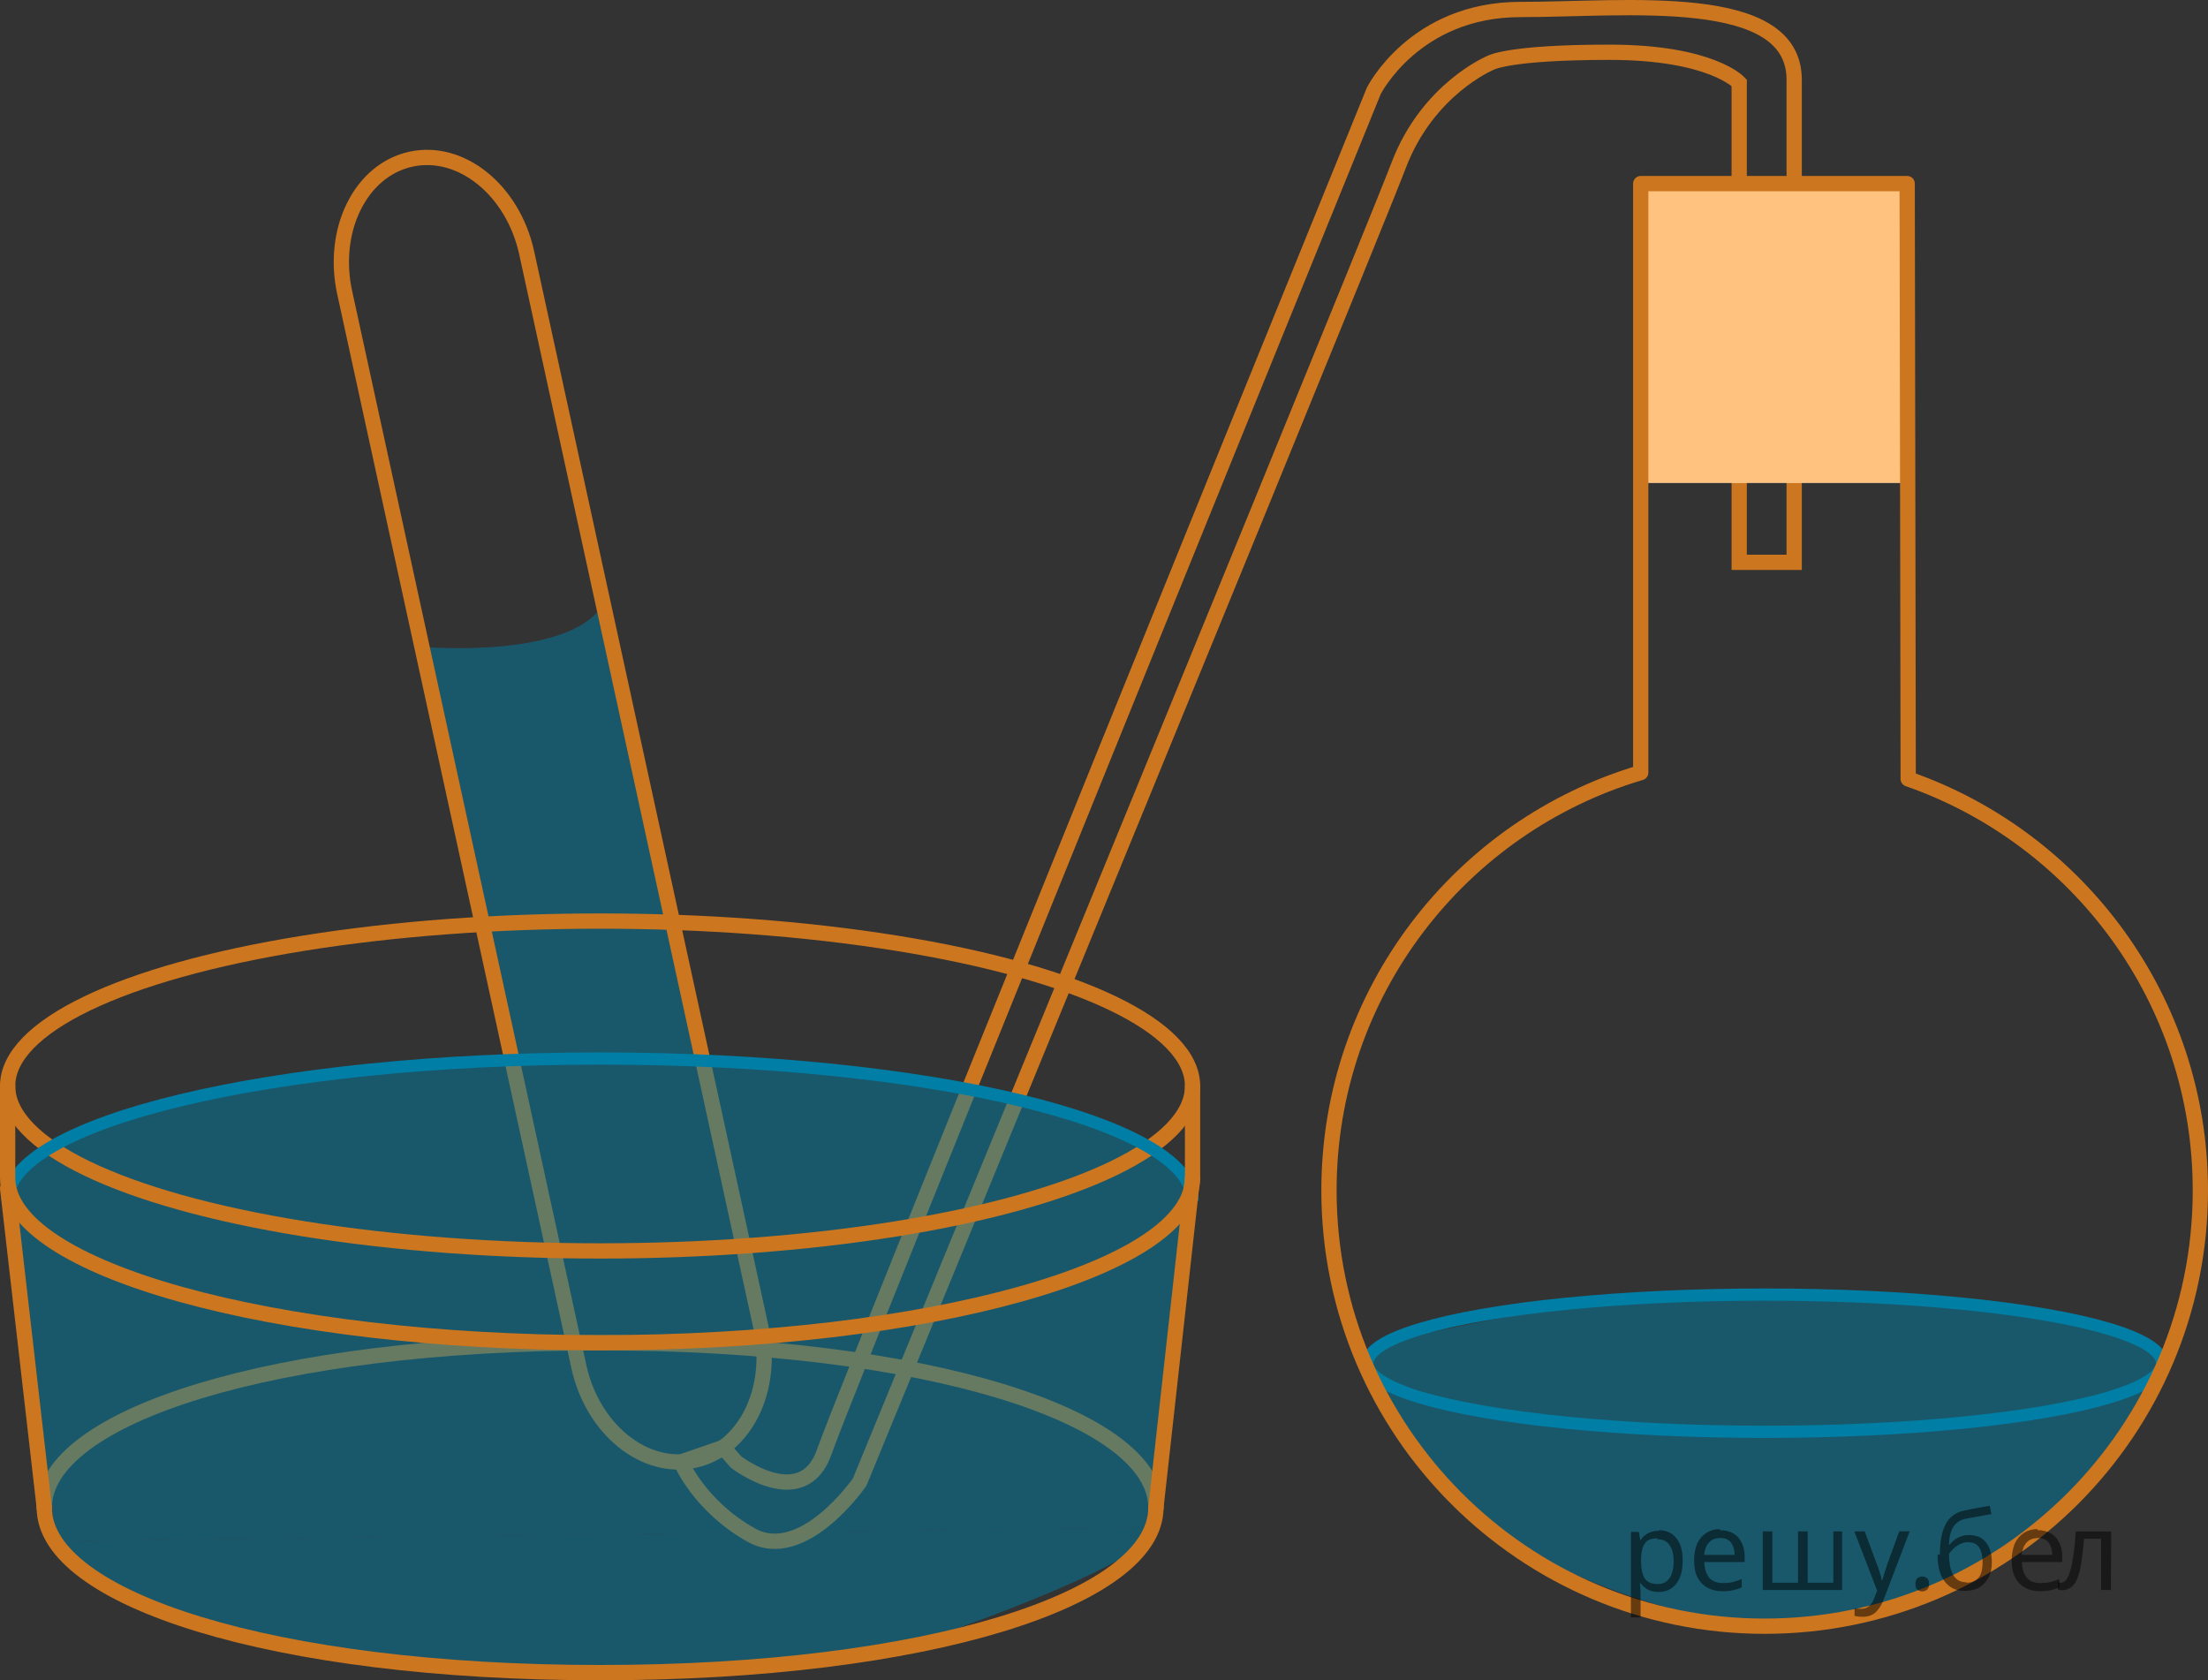 <?xml version="1.0" encoding="utf-8"?>
<!-- Generator: Adobe Illustrator 16.0.0, SVG Export Plug-In . SVG Version: 6.00 Build 0)  -->
<!DOCTYPE svg PUBLIC "-//W3C//DTD SVG 1.1//EN" "http://www.w3.org/Graphics/SVG/1.1/DTD/svg11.dtd">
<svg version="1.1" id="Слой_1" xmlns="http://www.w3.org/2000/svg" xmlns:xlink="http://www.w3.org/1999/xlink" x="0px" y="0px"
	 width="180.751px" height="137.535px" viewBox="422.4 45.149 180.751 137.535"
	 enable-background="new 422.4 45.149 180.751 137.535" xml:space="preserve">
<rect x="422.4" y="45.149" width="180.751" height="137.535" fill="#333333" stroke="none"/>
<path fill="none" stroke="#CC761F" stroke-width="1.25" stroke-miterlimit="10" d="M479.895,131.792l4.789,21.962
	c1.119,5.133-1.309,10.024-5.423,10.922l0,0c-4.113,0.896-8.358-2.539-9.478-7.673l-5.476-25.115"/>
<path fill="none" stroke="#CC761F" stroke-width="1.25" stroke-miterlimit="10" d="M505.637,135.157
	c-7.237,17.625-12.862,31.304-12.862,31.304s-4.625,6.716-8.875,4.341s-5.75-5.983-5.75-5.983l3.455-1.195l1.045,1.195
	c0,0,5.5,4.233,7.25-0.892c0.565-1.655,5.453-13.851,11.813-29.605"/>
<path opacity="0.5" fill="#007EA5" d="M456.94,98.098c0,0,12.108,1.065,14.847-3.49c0.583,2.674,8.109,37.187,8.109,37.187
	s-7.496-0.002-8.371,0s-7.181,0.262-7.181,0.262L456.94,98.098z"/>
<path fill="none" stroke="#CC761F" stroke-width="1.25" stroke-miterlimit="10" d="M464.308,131.888L450.617,69.1
	c-1.12-5.134,1.309-10.025,5.422-10.922l0,0c4.114-0.897,8.358,2.539,9.478,7.673l14.379,65.941"/>
<path fill="none" stroke="#CC761F" stroke-width="1.25" stroke-linecap="round" stroke-linejoin="round" stroke-miterlimit="10" d="
	M426.025,168.56c0-7.456,18.714-13.5,45.5-13.5s45.5,6.044,45.5,13.5"/>
<path opacity="0.5" fill="#007EA5" d="M598.816,158.447c0,0-9.207,20.313-31.957,19.813c-8.583-0.583-28.966-7.287-31.957-19.813
	c0,0,9.374,3.147,22.374,3.48s24.79,0.749,30.207-0.668S598.816,158.447,598.816,158.447z"/>
<path fill="none" stroke="#CC761F" stroke-width="1.25" stroke-miterlimit="10" d="M501.713,134.321
	c13.336-33.036,33.145-81.728,33.145-81.728s3.333-6.667,12-6.667s22.417-1.625,22.417,5.75s0,39.5,0,39.5h-4.5v-39.25
	c0,0-2.25-2.5-10.625-2.5s-9.75,0.875-9.75,0.875s-5.125,2.125-7.5,8.375c-1.503,3.956-18.781,46.086-31.263,76.48"/>
<path opacity="0.5" fill="#007EA5" d="M517.025,170.178c0.146-2.929,3-25.626,3-25.626s1.487-4.696-7.138-7.202
	s-27.031-6.439-39.947-5.556c-13.091,0.34-32.568,0.894-41.659,5.139c-7.106,3.975-7.106,3.975-7.106,3.975l-0.724,0.977
	l0.091,5.041c0,0,2.477,23.278,3.36,24.386"/>
<rect x="556.608" y="60.177" fill="#FFFFFF" width="21.958" height="24.5"/>
<rect x="556.608" y="60.177" opacity="0.5" fill="#FF8800" width="21.958" height="24.5"/>
<path opacity="0.5" fill="#007EA5" d="M426.902,171.311c0.884,1.107,11.872,11.965,44.122,10.749
	c13.477-0.507,23.364-1.686,24.55-1.904s21.306-7.049,21.451-9.978"/>
<ellipse fill="none" stroke="#007EA5" stroke-miterlimit="10" cx="566.866" cy="156.733" rx="32.528" ry="5.617"/>
<path opacity="0.5" fill="#007EA5" d="M534.65,157.677c0,0-1.627-0.678,0.655-2.308c2.279-1.085,17.032-3.711,19.716-3.869
	s30.025-1.972,38.733,2.071c4.378,1.612,6.646,2.73,5.177,4.105s-12.965,4.441-22.154,4.408s-21.6,0.333-28.253-0.712
	S534.65,157.677,534.65,157.677z"/>
<path fill="none" stroke="#CC761F" stroke-width="1.25" stroke-linecap="round" stroke-linejoin="round" stroke-miterlimit="10" d="
	M578.608,108.907c13.926,4.856,23.918,18.104,23.918,33.687c0,19.698-15.969,35.667-35.667,35.667s-35.667-15.969-35.667-35.667
	c0-16.174,10.766-29.833,25.521-34.203V60.177h21.812L578.608,108.907z"/>
<ellipse fill="none" stroke="#CC761F" stroke-width="1.25" stroke-linecap="round" stroke-linejoin="round" stroke-miterlimit="10" cx="471.525" cy="134.043" rx="48.5" ry="13.5"/>
<path fill="none" stroke="#007EA5" stroke-miterlimit="10" d="M423.025,143.427c0-6.425,21.714-11.633,48.5-11.633
	s48.5,5.208,48.5,11.633"/>
<path fill="none" stroke="#CC761F" stroke-width="1.25" stroke-linecap="round" stroke-linejoin="round" stroke-miterlimit="10" d="
	M517.025,168.56c0,7.456-18.714,13.5-45.5,13.5s-45.5-6.044-45.5-13.5"/>
<path fill="none" stroke="#CC761F" stroke-width="1.25" stroke-linecap="round" stroke-linejoin="round" stroke-miterlimit="10" d="
	M520.025,134.043v7.517c0,7.456-21.714,13.5-48.5,13.5s-48.5-6.044-48.5-13.5v-7.517"/>
<line fill="none" stroke="#CC761F" stroke-width="1.25" stroke-linecap="round" stroke-linejoin="round" stroke-miterlimit="10" x1="517.025" y1="168.56" x2="520.025" y2="141.56"/>
<line fill="none" stroke="#CC761F" stroke-width="1.25" stroke-linecap="round" stroke-linejoin="round" stroke-miterlimit="10" x1="426.025" y1="168.56" x2="423.025" y2="142.427"/>
<g fill-opacity=".5"><path d="m558.2 170.4q0.89 0 1.4 0.62 0.55 0.62 0.55 1.9 0 1.2-0.55 1.9-0.54 0.64-1.4 0.64-0.56 0-0.93-0.21-0.36-0.22-0.57-0.5h-0.054q0.018 0.15 0.036 0.39t0.018 0.4v2h-0.79v-7h0.65l0.11 0.66h0.036q0.22-0.32 0.57-0.53t0.94-0.22zm-0.14 0.67q-0.74 0-1 0.41-0.3 0.41-0.32 1.3v0.15q0 0.89 0.29 1.4 0.3 0.48 1.1 0.48 0.44 0 0.72-0.24 0.29-0.24 0.42-0.66 0.14-0.42 0.14-0.96 0-0.83-0.32-1.3-0.32-0.5-0.98-0.5z"/><path d="m563.2 170.4q0.62 0 1.1 0.27 0.45 0.27 0.68 0.76 0.24 0.49 0.24 1.1v0.48h-3.3q0.018 0.82 0.41 1.3 0.4 0.42 1.1 0.42 0.46 0 0.81-0.081 0.36-0.09 0.74-0.25v0.69q-0.37 0.16-0.73 0.23-0.36 0.081-0.86 0.081-0.68 0-1.2-0.28-0.52-0.28-0.82-0.83-0.29-0.56-0.29-1.4 0-0.79 0.26-1.4 0.27-0.57 0.75-0.87 0.49-0.31 1.1-0.31zm-9e-3 0.65q-0.57 0-0.9 0.37-0.32 0.36-0.39 1h2.5q-9e-3 -0.61-0.29-0.99-0.28-0.39-0.88-0.39z"/><path d="m573.2 170.5v4.8h-6.5v-4.8h0.79v4.2h2.1v-4.2h0.79v4.2h2.1v-4.2z"/><path d="m574.2 170.5h0.85l1 2.7q0.14 0.36 0.24 0.69 0.11 0.32 0.16 0.62h0.036q0.054-0.22 0.17-0.58 0.12-0.37 0.24-0.74l0.98-2.7h0.86l-2.1 5.5q-0.25 0.68-0.66 1.1-0.4 0.4-1.1 0.4-0.22 0-0.38-0.027-0.16-0.018-0.28-0.045v-0.63q0.099 0.018 0.23 0.036 0.14 0.018 0.3 0.018 0.41 0 0.67-0.23 0.26-0.23 0.4-0.62l0.25-0.64z"/><path d="m579.2 174.8q0-0.33 0.16-0.47t0.39-0.14q0.23 0 0.4 0.14 0.17 0.14 0.17 0.47 0 0.32-0.17 0.47-0.16 0.14-0.4 0.14-0.22 0-0.39-0.14t-0.16-0.47z"/><path d="m581.2 172.4q0-1.6 0.48-2.5 0.48-0.89 1.5-1.1 0.58-0.13 1.1-0.22t1-0.18l0.14 0.69q-0.32 0.045-0.71 0.12-0.4 0.063-0.78 0.14-0.39 0.063-0.67 0.13-0.58 0.13-0.93 0.61-0.34 0.48-0.39 1.5h0.054q0.13-0.17 0.34-0.35 0.22-0.18 0.53-0.31 0.32-0.13 0.71-0.13 0.94 0 1.4 0.6 0.48 0.6 0.48 1.6 0 0.8-0.28 1.3t-0.77 0.81q-0.5 0.26-1.2 0.26-1 0-1.6-0.76t-0.59-2.2zm2.2 2.3q0.58 0 0.94-0.38t0.36-1.3q0-0.74-0.28-1.2-0.27-0.43-0.9-0.43-0.4 0-0.72 0.18-0.32 0.17-0.54 0.4t-0.31 0.38q0 0.44 0.063 0.86t0.22 0.75q0.16 0.32 0.44 0.52 0.29 0.19 0.72 0.19z"/><path d="m589.2 170.4q0.62 0 1.1 0.27 0.45 0.27 0.68 0.76 0.24 0.49 0.24 1.1v0.48h-3.3q0.018 0.82 0.41 1.3 0.4 0.42 1.1 0.42 0.46 0 0.81-0.081 0.36-0.09 0.74-0.25v0.69q-0.37 0.16-0.73 0.23-0.36 0.081-0.86 0.081-0.68 0-1.2-0.28-0.52-0.28-0.82-0.83-0.29-0.56-0.29-1.4 0-0.79 0.26-1.4 0.27-0.57 0.75-0.87 0.49-0.31 1.1-0.31zm-9e-3 0.65q-0.57 0-0.9 0.37-0.32 0.36-0.39 1h2.5q-9e-3 -0.61-0.29-0.99-0.28-0.39-0.88-0.39z"/><path d="m595.2 175.3h-0.8v-4.2h-1.4q-0.12 1.5-0.32 2.5-0.21 0.93-0.55 1.3t-0.86 0.42q-0.12 0-0.23-0.018-0.11-9e-3 -0.18-0.045v-0.59q0.054 0.018 0.12 0.027t0.13 9e-3q0.49 0 0.77-1 0.3-1 0.45-3.2h2.9z"/></g></svg>

<!--File created and owned by https://sdamgia.ru. Copying is prohibited. All rights reserved.-->
